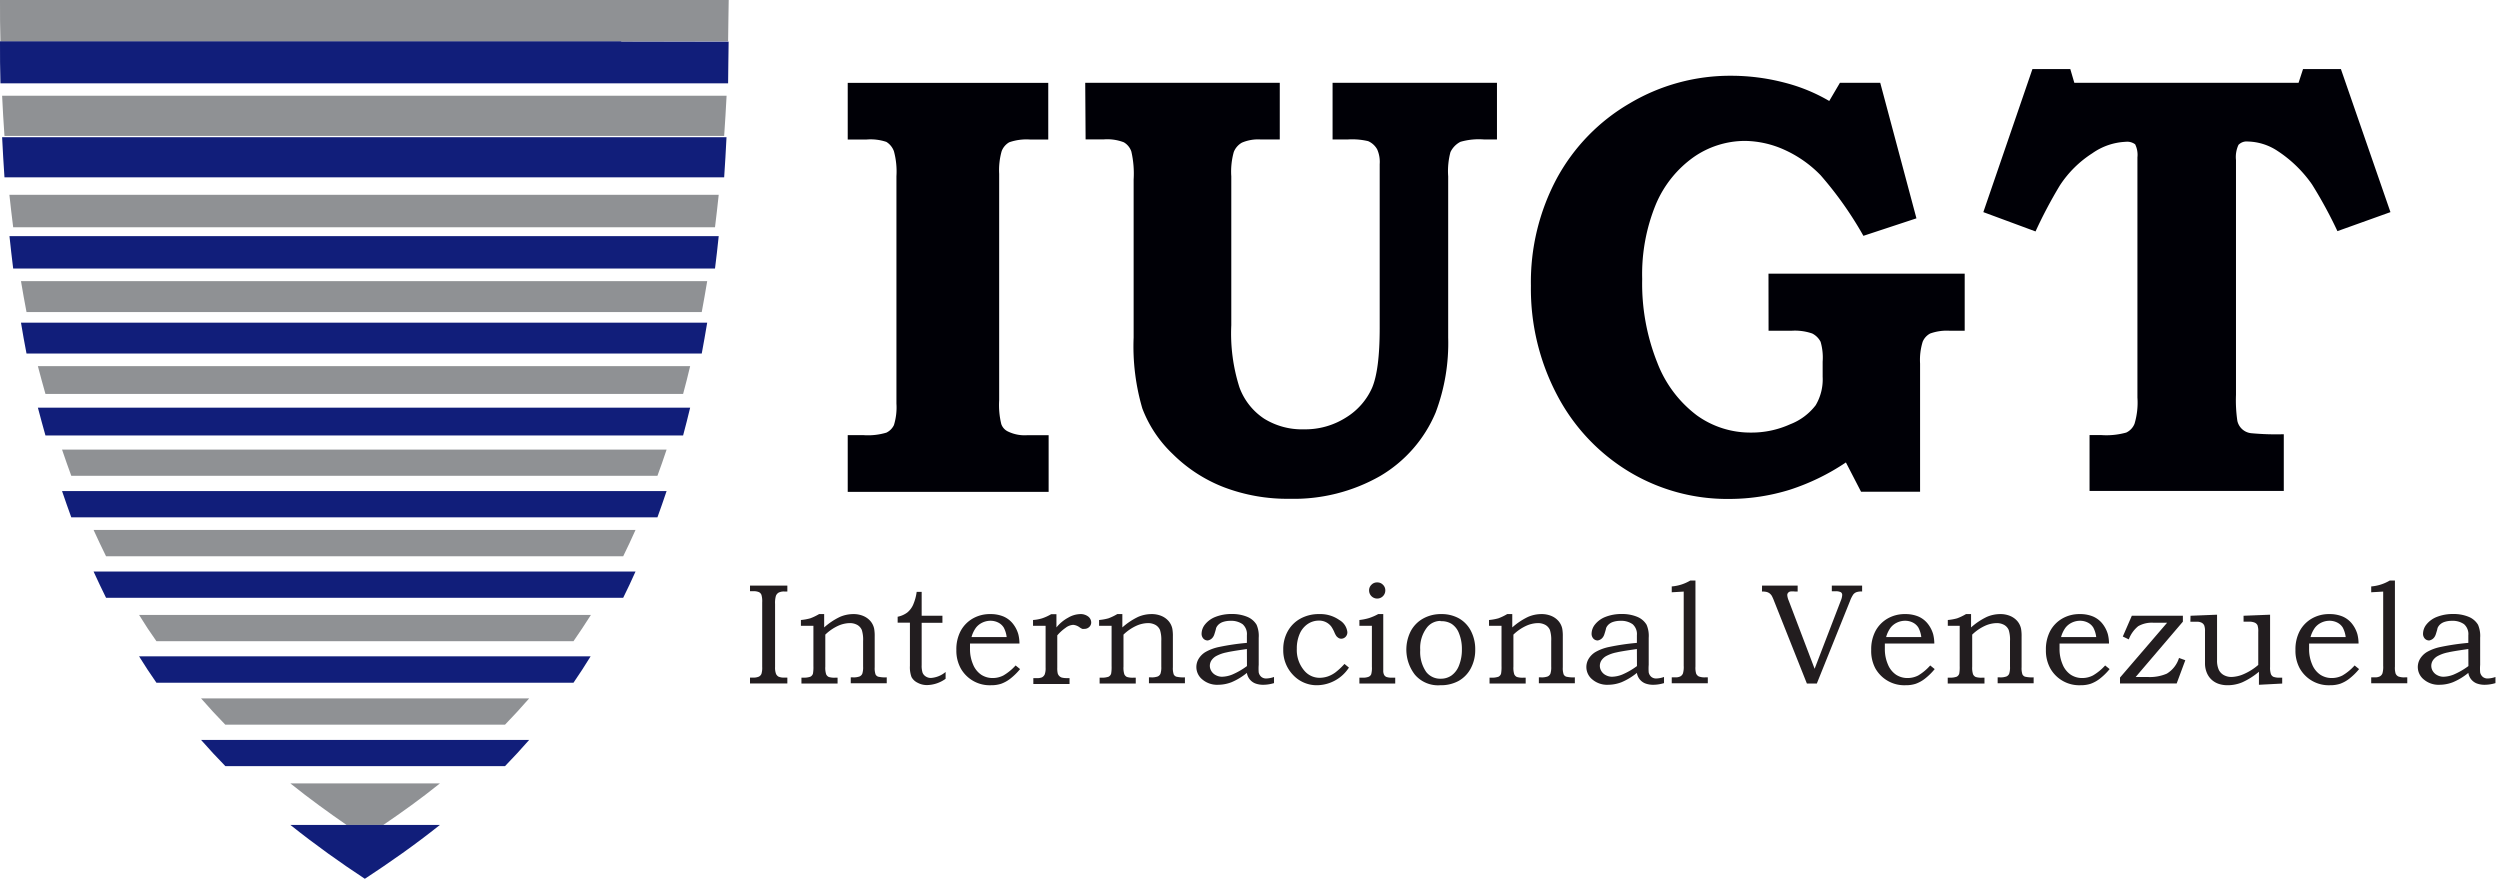 <svg id="933be82d-5061-4699-b4eb-b139d9265565" data-name="Capa 1" xmlns="http://www.w3.org/2000/svg" viewBox="0 0 330 116"><defs><style>.c45973da-ec31-40bb-9a0e-8e1722185472{fill:#000006;}.\33 a3cb900-135c-49ef-88e4-3934ba10977d{fill:#8f9194;}.\33 a2c0501-e9e4-4ec8-8cd1-6d844f688568{fill:#111e7a;}.\33 621b6bb-b881-4cf9-8d20-c26febeac77f{fill:#221d1f;}</style></defs><title>logo_vene</title><path class="c45973da-ec31-40bb-9a0e-8e1722185472" d="M111.9,10.94h26.47v7.48H136a6.92,6.92,0,0,0-2.78.36,2.29,2.29,0,0,0-1,1.17,9.21,9.21,0,0,0-.33,3V52.84a10.58,10.58,0,0,0,.28,3.14,1.7,1.7,0,0,0,.93,1,5,5,0,0,0,2.44.47h2.88v7.48H111.9V57.44H114a8.48,8.48,0,0,0,3-.33,2.12,2.12,0,0,0,1-1,7.94,7.94,0,0,0,.33-2.84v-30a10.28,10.28,0,0,0-.33-3.3A2.43,2.43,0,0,0,117,18.73a6.55,6.55,0,0,0-2.65-.31H111.9Z"/><path class="c45973da-ec31-40bb-9a0e-8e1722185472" d="M143.25,10.93h25.68v7.48h-2.53a5.43,5.43,0,0,0-2.47.42,2.46,2.46,0,0,0-1.07,1.23,9.62,9.62,0,0,0-.33,3.22V42.93a23.44,23.44,0,0,0,1.08,8.21,8.41,8.41,0,0,0,3.25,4.12,9.46,9.46,0,0,0,5.28,1.41,10,10,0,0,0,5.52-1.55,8.77,8.77,0,0,0,3.46-3.94q1-2.37,1-7.86V21.66a4.08,4.08,0,0,0-.33-1.94,2.51,2.51,0,0,0-1.2-1.09,9.16,9.16,0,0,0-2.69-.22h-2V10.93H197.6v7.48h-1.7a8.79,8.79,0,0,0-3.12.31,2.93,2.93,0,0,0-1.32,1.36,9.72,9.72,0,0,0-.3,3.2V44.55a25.94,25.94,0,0,1-1.65,9.89,17.61,17.61,0,0,1-7.34,8.4,23,23,0,0,1-11.93,3,23.56,23.56,0,0,1-8.72-1.54,19.65,19.65,0,0,1-6.73-4.38,16.24,16.24,0,0,1-4-6,29.07,29.07,0,0,1-1.15-9.37V23.7a13,13,0,0,0-.3-3.69,2.22,2.22,0,0,0-1-1.23,6.13,6.13,0,0,0-2.64-.38h-2.4Z"/><path class="c45973da-ec31-40bb-9a0e-8e1722185472" d="M233.44,36.12h25.9v7.54h-1.93a6.51,6.51,0,0,0-2.62.36,2.16,2.16,0,0,0-1,1.1,8.15,8.15,0,0,0-.34,2.88V64.91h-7.79l-2-3.87a29.46,29.46,0,0,1-7.42,3.61,27,27,0,0,1-8,1.21A25.08,25.08,0,0,1,215,62.24a25.74,25.74,0,0,1-9.44-10.05,30.07,30.07,0,0,1-3.48-14.47,29,29,0,0,1,3.44-14.21,25.55,25.55,0,0,1,9.62-9.88A25.93,25.93,0,0,1,228.52,10a27.85,27.85,0,0,1,7,.9,22.77,22.77,0,0,1,5.94,2.43l1.41-2.4h5.32l4.78,17.89-7,2.31a47.88,47.88,0,0,0-5.65-8,15.55,15.55,0,0,0-4.74-3.34,13,13,0,0,0-5.24-1.19,11.89,11.89,0,0,0-6.75,2.12,14.57,14.57,0,0,0-5,6.21,24.25,24.25,0,0,0-1.82,9.9,28.1,28.1,0,0,0,2,11.06A15.72,15.72,0,0,0,224,54.84a12.07,12.07,0,0,0,7.11,2.26A12.34,12.34,0,0,0,236.31,56a7.72,7.72,0,0,0,3.36-2.51,6.68,6.68,0,0,0,.92-3.75v-2a7.47,7.47,0,0,0-.27-2.62,2.52,2.52,0,0,0-1.11-1.1,7,7,0,0,0-2.76-.36h-3Z"/><path class="c45973da-ec31-40bb-9a0e-8e1722185472" d="M268.28,9.12h5l.53,1.81h29.6L304,9.12h5L315.54,28l-7,2.51a58.26,58.26,0,0,0-3.35-6.16,16.68,16.68,0,0,0-4.59-4.45,7.39,7.39,0,0,0-3.88-1.22,1.5,1.5,0,0,0-1.24.44,3.8,3.8,0,0,0-.33,2v31a18.68,18.68,0,0,0,.18,3.43,2.09,2.09,0,0,0,1.9,1.64,35.56,35.56,0,0,0,4.23.13v7.48H275.82V57.43h1.54a9.77,9.77,0,0,0,3.3-.33,2.16,2.16,0,0,0,1.1-1.17,9.69,9.69,0,0,0,.38-3.45V20.77a3.14,3.14,0,0,0-.3-1.72,1.77,1.77,0,0,0-1.28-.33,8.25,8.25,0,0,0-4.37,1.51,14.32,14.32,0,0,0-4.29,4.25,61.17,61.17,0,0,0-3.21,6.07L261.8,28Z"/><path class="3a3cb900-135c-49ef-88e4-3934ba10977d" d="M96.11,5.46c0-1.8.07-3.6.08-5.46H0C0,1.87,0,3.69.06,5.49l82,0Z"/><path class="3a3cb900-135c-49ef-88e4-3934ba10977d" d="M.59,17.94h95q.18-2.6.32-5.3H.28C.36,14.43.47,16.2.59,17.94Z"/><path class="3a3cb900-135c-49ef-88e4-3934ba10977d" d="M1.74,30H94.38c.17-1.41.34-2.84.49-4.29H1.24Q1.47,27.86,1.74,30Z"/><path class="3a3cb900-135c-49ef-88e4-3934ba10977d" d="M3.5,41.19H92.63c.25-1.33.49-2.7.72-4.08H2.77C3,38.49,3.24,39.86,3.5,41.19Z"/><path class="3a3cb900-135c-49ef-88e4-3934ba10977d" d="M6,52H90.17c.32-1.2.64-2.41.93-3.67H5C5.34,49.59,5.65,50.81,6,52Z"/><path class="3a3cb900-135c-49ef-88e4-3934ba10977d" d="M9.41,62.81H86.78c.42-1.13.82-2.29,1.21-3.46H8.19C8.59,60.53,9,61.69,9.41,62.81Z"/><path class="3a3cb900-135c-49ef-88e4-3934ba10977d" d="M14,73.43H82.26c.55-1.13,1.1-2.28,1.63-3.48H12.35C12.89,71.14,13.44,72.29,14,73.43Z"/><path class="3a3cb900-135c-49ef-88e4-3934ba10977d" d="M20.65,84.64H75.7Q76.84,83,78,81.17H18.36Q19.48,83,20.65,84.64Z"/><path class="3a3cb900-135c-49ef-88e4-3934ba10977d" d="M29.74,95.66H66.66q1.61-1.66,3.19-3.47H26.54Q28.12,94,29.74,95.66Z"/><path class="3a3cb900-135c-49ef-88e4-3934ba10977d" d="M38.33,103.41c2.49,2,5,3.81,7.41,5.48H50.6c2.47-1.68,5-3.49,7.47-5.48Z"/><path class="3a2c0501-e9e4-4ec8-8cd1-6d844f688568" d="M82,5.46l-82,0H0C0,7.35,0,9.17.06,11H96.11c0-1.8.06-3.63.07-5.5H82Z"/><path class="3a2c0501-e9e4-4ec8-8cd1-6d844f688568" d="M.59,23.41h95c.12-1.74.22-3.5.31-5.3H.28C.37,19.92.47,21.68.59,23.41Z"/><path class="3a2c0501-e9e4-4ec8-8cd1-6d844f688568" d="M1.74,35.45H94.38c.18-1.4.34-2.83.49-4.28H1.25C1.4,32.62,1.56,34,1.74,35.45Z"/><path class="3a2c0501-e9e4-4ec8-8cd1-6d844f688568" d="M3.5,46.67H92.63c.25-1.33.49-2.7.72-4.08H2.77C3,44,3.24,45.34,3.5,46.67Z"/><path class="3a2c0501-e9e4-4ec8-8cd1-6d844f688568" d="M6,57.48H90.17c.32-1.21.64-2.43.93-3.67H5C5.34,55.06,5.65,56.28,6,57.48Z"/><path class="3a2c0501-e9e4-4ec8-8cd1-6d844f688568" d="M9.41,68.29H86.78c.41-1.14.82-2.29,1.21-3.47H8.19C8.59,66,9,67.16,9.41,68.29Z"/><path class="3a2c0501-e9e4-4ec8-8cd1-6d844f688568" d="M14,78.91H82.26q.84-1.69,1.63-3.47H12.35C12.89,76.62,13.44,77.78,14,78.91Z"/><path class="3a2c0501-e9e4-4ec8-8cd1-6d844f688568" d="M20.65,90.12H75.7q1.15-1.67,2.26-3.48H18.36Q19.48,88.45,20.65,90.12Z"/><path class="3a2c0501-e9e4-4ec8-8cd1-6d844f688568" d="M29.75,101.13H66.66c1.07-1.1,2.14-2.26,3.19-3.46H26.54Q28.13,99.48,29.75,101.13Z"/><path class="3a2c0501-e9e4-4ec8-8cd1-6d844f688568" d="M38.33,108.89c3.32,2.65,6.62,5,9.83,7.11,3.25-2.13,6.59-4.46,9.91-7.11H38.33Z"/><path class="3621b6bb-b881-4cf9-8d20-c26febeac77f" d="M99,77.3h4.93v.78h-.38a1.53,1.53,0,0,0-.78.15.87.87,0,0,0-.35.42,3.35,3.35,0,0,0-.11,1.07v8.33a2.36,2.36,0,0,0,.12.89.8.8,0,0,0,.34.38,1.75,1.75,0,0,0,.78.12h.38v.78H99v-.78h.41a1.7,1.7,0,0,0,.77-.13.73.73,0,0,0,.33-.36,2.68,2.68,0,0,0,.1-.91V79.52a3,3,0,0,0-.1-1,.69.69,0,0,0-.33-.36,1.82,1.82,0,0,0-.77-.12H99Z"/><path class="3621b6bb-b881-4cf9-8d20-c26febeac77f" d="M105.72,82.61v-.77a6.82,6.82,0,0,0,1.23-.22,7.15,7.15,0,0,0,1.17-.56h.67v1.76a8.79,8.79,0,0,1,2.08-1.39,4.44,4.44,0,0,1,1.75-.37,3.3,3.3,0,0,1,1.34.25,2.54,2.54,0,0,1,.95.69,2.27,2.27,0,0,1,.48,1,5.34,5.34,0,0,1,.07,1v4.08a2.55,2.55,0,0,0,.11.94.62.62,0,0,0,.34.3,4.07,4.07,0,0,0,1.14.09v.78h-4.75v-.78h.26a2.27,2.27,0,0,0,.91-.12.72.72,0,0,0,.35-.35,2.7,2.7,0,0,0,.11-.95V84.62a4.27,4.27,0,0,0-.17-1.46,1.42,1.42,0,0,0-.58-.66,2,2,0,0,0-1-.25,3.9,3.9,0,0,0-1.6.38,6.06,6.06,0,0,0-1.64,1.14V88a2.81,2.81,0,0,0,.11,1,.72.72,0,0,0,.35.36,2.44,2.44,0,0,0,.89.09h.27v.78h-4.77v-.78h.23a2.55,2.55,0,0,0,.94-.12.67.67,0,0,0,.35-.41,4.84,4.84,0,0,0,.06-1V82.61Z"/><path class="3621b6bb-b881-4cf9-8d20-c26febeac77f" d="M121,78.13h.66v3.15h2.74v.93h-2.74V87.8a3,3,0,0,0,.12,1,1.07,1.07,0,0,0,.43.5,1.2,1.2,0,0,0,.67.19,3.36,3.36,0,0,0,1.94-.79v.9a4.33,4.33,0,0,1-2.45.83,2.58,2.58,0,0,1-1.27-.32,1.78,1.78,0,0,1-.78-.74,3.71,3.71,0,0,1-.21-1.48v-5.7h-1.62v-.78a3.18,3.18,0,0,0,1.26-.55,2.77,2.77,0,0,0,.77-1A6.38,6.38,0,0,0,121,78.13Z"/><path class="3621b6bb-b881-4cf9-8d20-c26febeac77f" d="M134.06,87.84l.59.48a8,8,0,0,1-1.31,1.28,4.38,4.38,0,0,1-1.2.66,4.14,4.14,0,0,1-1.32.19,4.38,4.38,0,0,1-4-2.22,4.85,4.85,0,0,1-.58-2.43,5.17,5.17,0,0,1,.56-2.5,4.18,4.18,0,0,1,1.58-1.64,4.52,4.52,0,0,1,2.34-.6,4.39,4.39,0,0,1,1.72.31,3.19,3.19,0,0,1,1.24.93,4,4,0,0,1,.74,1.43,5.24,5.24,0,0,1,.15,1.22h-6.53c0,.3,0,.53,0,.68a5.09,5.09,0,0,0,.41,2.09,3,3,0,0,0,1.08,1.35,2.74,2.74,0,0,0,1.52.43,3.07,3.07,0,0,0,1.4-.34A6.78,6.78,0,0,0,134.06,87.84Zm-1.18-3.75a3.56,3.56,0,0,0-.39-1.26,1.81,1.81,0,0,0-.72-.65,2.26,2.26,0,0,0-1-.24,2.52,2.52,0,0,0-1.09.24,2.35,2.35,0,0,0-.85.67,3.82,3.82,0,0,0-.59,1.24Z"/><path class="3621b6bb-b881-4cf9-8d20-c26febeac77f" d="M136.36,82.61v-.77a5.33,5.33,0,0,0,1.2-.22,6.51,6.51,0,0,0,1.2-.55h.69v1.75A5.09,5.09,0,0,1,141,81.53a3.33,3.33,0,0,1,1.56-.47,1.66,1.66,0,0,1,1.08.32,1,1,0,0,1,.4.79.8.8,0,0,1-.26.59.88.88,0,0,1-.63.25.79.79,0,0,1-.29,0,1.94,1.94,0,0,1-.35-.2,1.66,1.66,0,0,0-.85-.33,1.82,1.82,0,0,0-1,.39,5.75,5.75,0,0,0-1.1,1v4.27a3.09,3.09,0,0,0,.06.75.83.83,0,0,0,.2.34.8.8,0,0,0,.34.21,2.62,2.62,0,0,0,.71.07h.31v.78h-4.78v-.78h.4a1.71,1.71,0,0,0,.74-.1.86.86,0,0,0,.36-.38,2.33,2.33,0,0,0,.12-.88V82.61Z"/><path class="3621b6bb-b881-4cf9-8d20-c26febeac77f" d="M145.08,82.61v-.77a6.82,6.82,0,0,0,1.23-.22,7.15,7.15,0,0,0,1.17-.56h.67v1.76a8.79,8.79,0,0,1,2.08-1.39,4.44,4.44,0,0,1,1.75-.37,3.3,3.3,0,0,1,1.34.25,2.54,2.54,0,0,1,.95.69,2.27,2.27,0,0,1,.48,1,5.34,5.34,0,0,1,.07,1v4.08a2.55,2.55,0,0,0,.11.94.62.62,0,0,0,.34.3,4.07,4.07,0,0,0,1.14.09v.78h-4.75v-.78h.26a2.27,2.27,0,0,0,.91-.12.72.72,0,0,0,.35-.35,2.7,2.7,0,0,0,.11-.95V84.62a4.27,4.27,0,0,0-.17-1.46,1.42,1.42,0,0,0-.58-.66,2,2,0,0,0-1-.25,3.9,3.9,0,0,0-1.6.38,6.06,6.06,0,0,0-1.64,1.14V88a2.81,2.81,0,0,0,.11,1,.72.72,0,0,0,.35.36,2.44,2.44,0,0,0,.89.09h.27v.78h-4.77v-.78h.23a2.55,2.55,0,0,0,.94-.12.67.67,0,0,0,.35-.41,4.84,4.84,0,0,0,.06-1V82.61Z"/><path class="3621b6bb-b881-4cf9-8d20-c26febeac77f" d="M164.59,84.86v-1a1.74,1.74,0,0,0-.57-1.47,2.61,2.61,0,0,0-1.62-.44,3,3,0,0,0-.91.13,1.64,1.64,0,0,0-.62.34,1.36,1.36,0,0,0-.35.5q0,.1-.22.79t-.86.83a.77.77,0,0,1-.6-.25.94.94,0,0,1-.23-.66,2,2,0,0,1,.45-1.2,3.28,3.28,0,0,1,1.38-1,5.71,5.71,0,0,1,2.19-.38,5.07,5.07,0,0,1,2,.37,2.55,2.55,0,0,1,1.24,1.05,3.71,3.71,0,0,1,.28,1.72v3.57a6.42,6.42,0,0,0,0,1,1.06,1.06,0,0,0,.36.6,1,1,0,0,0,.66.2,3.32,3.32,0,0,0,1-.2v.81a5,5,0,0,1-1.38.22,2.91,2.91,0,0,1-1.1-.18,1.78,1.78,0,0,1-1.1-1.39,8.27,8.27,0,0,1-2,1.22,4.92,4.92,0,0,1-1.81.35,3,3,0,0,1-2.07-.7,2.11,2.11,0,0,1-.79-1.63,2.13,2.13,0,0,1,.29-1.08,2.68,2.68,0,0,1,.89-.9,6.11,6.11,0,0,1,1.87-.69A31,31,0,0,1,164.59,84.86Zm0,.81q-2.15.31-2.65.44a4.86,4.86,0,0,0-1.44.51,1.84,1.84,0,0,0-.62.6,1.34,1.34,0,0,0-.18.68,1.32,1.32,0,0,0,.21.7,1.45,1.45,0,0,0,.59.53,1.74,1.74,0,0,0,.8.2,3.87,3.87,0,0,0,1.36-.29,9.44,9.44,0,0,0,1.94-1.12Z"/><path class="3621b6bb-b881-4cf9-8d20-c26febeac77f" d="M177.47,87.64l.59.48a5.09,5.09,0,0,1-4.17,2.33,4.26,4.26,0,0,1-3.2-1.35,4.66,4.66,0,0,1-1.3-3.37,4.82,4.82,0,0,1,.6-2.42,4.25,4.25,0,0,1,1.68-1.66,5,5,0,0,1,2.47-.59,4.35,4.35,0,0,1,2.65.78,2.11,2.11,0,0,1,1.06,1.58.85.85,0,0,1-.25.66.8.8,0,0,1-.56.23.68.68,0,0,1-.32-.08,1.21,1.21,0,0,1-.32-.27,2.81,2.81,0,0,1-.27-.52,4.75,4.75,0,0,0-.39-.72,2,2,0,0,0-1.65-.8,2.61,2.61,0,0,0-1.46.44,3,3,0,0,0-1.06,1.28,4.78,4.78,0,0,0-.39,2,4.17,4.17,0,0,0,1,2.9,2.62,2.62,0,0,0,2,.93,3.47,3.47,0,0,0,1.09-.18,3.79,3.79,0,0,0,1-.53A8.9,8.9,0,0,0,177.47,87.64Z"/><path class="3621b6bb-b881-4cf9-8d20-c26febeac77f" d="M179.44,82.61v-.77a7.19,7.19,0,0,0,1.29-.26,7.11,7.11,0,0,0,1.19-.52h.67V88.5a1.21,1.21,0,0,0,.11.58.65.65,0,0,0,.31.28,2,2,0,0,0,.73.09h.43v.78h-4.73v-.78h.38a2.05,2.05,0,0,0,.83-.11A.64.64,0,0,0,181,89a3.1,3.1,0,0,0,.09-1V82.61Zm2.35-5.73a1,1,0,0,1,.76.31,1,1,0,0,1,.31.75,1.07,1.07,0,1,1-2.14,0,1,1,0,0,1,.31-.75A1,1,0,0,1,181.79,76.88Z"/><path class="3621b6bb-b881-4cf9-8d20-c26febeac77f" d="M190.24,81.06a4.68,4.68,0,0,1,2.35.57,4,4,0,0,1,1.57,1.65,5.22,5.22,0,0,1,.57,2.47,5.12,5.12,0,0,1-.59,2.48,4.08,4.08,0,0,1-1.6,1.65,4.85,4.85,0,0,1-2.42.57,4,4,0,0,1-3.36-1.4,5.41,5.41,0,0,1-.54-5.74,4.12,4.12,0,0,1,1.63-1.66A4.78,4.78,0,0,1,190.24,81.06Zm-.07.9a2.28,2.28,0,0,0-1.78.83,4.41,4.41,0,0,0-.92,3,4.64,4.64,0,0,0,.79,2.91,2.34,2.34,0,0,0,1.93.89,2.43,2.43,0,0,0,1.4-.42,2.87,2.87,0,0,0,1-1.33,5.58,5.58,0,0,0,.38-2.15,5.47,5.47,0,0,0-.41-2.16,2.55,2.55,0,0,0-.95-1.18A2.52,2.52,0,0,0,190.16,82Z"/><path class="3621b6bb-b881-4cf9-8d20-c26febeac77f" d="M196.55,82.61v-.77a6.82,6.82,0,0,0,1.23-.22,7.15,7.15,0,0,0,1.17-.56h.67v1.76a8.79,8.79,0,0,1,2.08-1.39,4.44,4.44,0,0,1,1.75-.37,3.3,3.3,0,0,1,1.34.25,2.54,2.54,0,0,1,.95.69,2.27,2.27,0,0,1,.48,1,5.34,5.34,0,0,1,.07,1v4.08a2.55,2.55,0,0,0,.11.94.62.62,0,0,0,.34.3,4.07,4.07,0,0,0,1.14.09v.78h-4.75v-.78h.26a2.27,2.27,0,0,0,.91-.12.72.72,0,0,0,.35-.35,2.7,2.7,0,0,0,.11-.95V84.62a4.27,4.27,0,0,0-.17-1.46,1.42,1.42,0,0,0-.58-.66,2,2,0,0,0-1-.25,3.9,3.9,0,0,0-1.6.38,6.06,6.06,0,0,0-1.64,1.14V88a2.81,2.81,0,0,0,.11,1,.72.72,0,0,0,.35.36,2.44,2.44,0,0,0,.89.09h.27v.78h-4.77v-.78h.23a2.55,2.55,0,0,0,.94-.12.67.67,0,0,0,.35-.41,4.84,4.84,0,0,0,.06-1V82.61Z"/><path class="3621b6bb-b881-4cf9-8d20-c26febeac77f" d="M216.07,84.86v-1a1.74,1.74,0,0,0-.57-1.47,2.61,2.61,0,0,0-1.62-.44,3,3,0,0,0-.91.13,1.64,1.64,0,0,0-.62.34,1.36,1.36,0,0,0-.35.5q0,.1-.22.79t-.86.83a.77.77,0,0,1-.6-.25.94.94,0,0,1-.23-.66,2,2,0,0,1,.45-1.2,3.28,3.28,0,0,1,1.38-1,5.71,5.71,0,0,1,2.19-.38,5.07,5.07,0,0,1,2,.37,2.55,2.55,0,0,1,1.24,1.05,3.71,3.71,0,0,1,.28,1.72v3.57a6.42,6.42,0,0,0,0,1,1.06,1.06,0,0,0,.36.6,1,1,0,0,0,.66.2,3.32,3.32,0,0,0,1-.2v.81a5,5,0,0,1-1.38.22,2.91,2.91,0,0,1-1.1-.18,1.78,1.78,0,0,1-1.1-1.39,8.27,8.27,0,0,1-2,1.22,4.92,4.92,0,0,1-1.81.35,3,3,0,0,1-2.07-.7,2.11,2.11,0,0,1-.79-1.63,2.13,2.13,0,0,1,.29-1.08,2.68,2.68,0,0,1,.89-.9,6.11,6.11,0,0,1,1.87-.69A31,31,0,0,1,216.07,84.86Zm0,.81q-2.15.31-2.65.44a4.86,4.86,0,0,0-1.44.51,1.84,1.84,0,0,0-.62.6,1.34,1.34,0,0,0-.18.68,1.32,1.32,0,0,0,.21.7,1.45,1.45,0,0,0,.59.53,1.74,1.74,0,0,0,.8.2,3.87,3.87,0,0,0,1.36-.29,9.44,9.44,0,0,0,1.94-1.12Z"/><path class="3621b6bb-b881-4cf9-8d20-c26febeac77f" d="M220.67,78.18v-.77a5.7,5.7,0,0,0,2.45-.78h.68V88a2.64,2.64,0,0,0,.09.91.78.78,0,0,0,.35.38,2.16,2.16,0,0,0,.89.12h.3v.78h-4.76v-.78h.48a1.33,1.33,0,0,0,.68-.14.77.77,0,0,0,.32-.38,3,3,0,0,0,.1-1v-9.8Z"/><path class="3621b6bb-b881-4cf9-8d20-c26febeac77f" d="M232.59,77.3h4.7v.78h-.36a3,3,0,0,0-.63,0,.54.54,0,0,0-.28.18.45.45,0,0,0-.1.29,2.22,2.22,0,0,0,.19.73l3.42,9,3.46-9a2.22,2.22,0,0,0,.18-.72.43.43,0,0,0-.18-.39,1.56,1.56,0,0,0-.76-.12h-.43V77.3h4v.78a2,2,0,0,0-.76.09,1,1,0,0,0-.4.29,3.83,3.83,0,0,0-.43.85l-4.39,10.92h-1.31l-4.34-10.92a5.36,5.36,0,0,0-.3-.67,1.26,1.26,0,0,0-.29-.32,1.13,1.13,0,0,0-.38-.18,2.48,2.48,0,0,0-.62-.06Z"/><path class="3621b6bb-b881-4cf9-8d20-c26febeac77f" d="M254.79,87.84l.59.48a8,8,0,0,1-1.31,1.28,4.38,4.38,0,0,1-1.2.66,4.14,4.14,0,0,1-1.32.19,4.38,4.38,0,0,1-4-2.22A4.85,4.85,0,0,1,247,85.8a5.17,5.17,0,0,1,.56-2.5,4.18,4.18,0,0,1,1.58-1.64,4.52,4.52,0,0,1,2.34-.6,4.39,4.39,0,0,1,1.72.31,3.19,3.19,0,0,1,1.24.93,4,4,0,0,1,.74,1.43,5.24,5.24,0,0,1,.15,1.22h-6.53c0,.3,0,.53,0,.68a5.09,5.09,0,0,0,.41,2.09,3,3,0,0,0,1.08,1.35,2.74,2.74,0,0,0,1.52.43,3.07,3.07,0,0,0,1.4-.34A6.78,6.78,0,0,0,254.79,87.84Zm-1.18-3.75a3.56,3.56,0,0,0-.39-1.26,1.81,1.81,0,0,0-.72-.65,2.26,2.26,0,0,0-1-.24,2.52,2.52,0,0,0-1.09.24,2.35,2.35,0,0,0-.85.67,3.82,3.82,0,0,0-.59,1.24Z"/><path class="3621b6bb-b881-4cf9-8d20-c26febeac77f" d="M257.11,82.61v-.77a6.82,6.82,0,0,0,1.23-.22,7.15,7.15,0,0,0,1.17-.56h.67v1.76a8.79,8.79,0,0,1,2.08-1.39,4.44,4.44,0,0,1,1.75-.37,3.3,3.3,0,0,1,1.34.25,2.54,2.54,0,0,1,.95.69,2.27,2.27,0,0,1,.48,1,5.34,5.34,0,0,1,.07,1v4.08a2.55,2.55,0,0,0,.11.94.62.62,0,0,0,.34.3,4.07,4.07,0,0,0,1.14.09v.78h-4.75v-.78h.26a2.27,2.27,0,0,0,.91-.12.72.72,0,0,0,.35-.35,2.7,2.7,0,0,0,.11-.95V84.62a4.27,4.27,0,0,0-.17-1.46,1.42,1.42,0,0,0-.58-.66,2,2,0,0,0-1-.25,3.9,3.9,0,0,0-1.6.38,6.06,6.06,0,0,0-1.64,1.14V88a2.81,2.81,0,0,0,.11,1,.72.72,0,0,0,.35.36,2.44,2.44,0,0,0,.89.09h.27v.78H257.1v-.78h.23a2.55,2.55,0,0,0,.94-.12.67.67,0,0,0,.35-.41,4.84,4.84,0,0,0,.06-1V82.61Z"/><path class="3621b6bb-b881-4cf9-8d20-c26febeac77f" d="M277.88,87.84l.59.48a8,8,0,0,1-1.31,1.28,4.38,4.38,0,0,1-1.2.66,4.14,4.14,0,0,1-1.32.19,4.38,4.38,0,0,1-4-2.22,4.85,4.85,0,0,1-.58-2.43,5.17,5.17,0,0,1,.56-2.5,4.18,4.18,0,0,1,1.58-1.64,4.52,4.52,0,0,1,2.34-.6,4.39,4.39,0,0,1,1.72.31,3.19,3.19,0,0,1,1.24.93,4,4,0,0,1,.74,1.43,5.24,5.24,0,0,1,.15,1.22h-6.53c0,.3,0,.53,0,.68a5.09,5.09,0,0,0,.41,2.09,3,3,0,0,0,1.08,1.35,2.74,2.74,0,0,0,1.52.43,3.07,3.07,0,0,0,1.4-.34A6.78,6.78,0,0,0,277.88,87.84Zm-1.18-3.75a3.56,3.56,0,0,0-.39-1.26,1.81,1.81,0,0,0-.72-.65,2.26,2.26,0,0,0-1-.24,2.52,2.52,0,0,0-1.09.24,2.35,2.35,0,0,0-.85.67,3.82,3.82,0,0,0-.59,1.24Z"/><path class="3621b6bb-b881-4cf9-8d20-c26febeac77f" d="M281.4,81.28h6.74v.78l-6.23,7.3h1.53a5.63,5.63,0,0,0,2.58-.44,3.69,3.69,0,0,0,1.61-2.07l.83.3-1.14,3.07h-7.48v-.78l6.22-7.24h-1.82a3.62,3.62,0,0,0-2,.46A4.08,4.08,0,0,0,281,84.4l-.79-.38Z"/><path class="3621b6bb-b881-4cf9-8d20-c26febeac77f" d="M289.15,81.28l3.5-.14v6a3,3,0,0,0,.22,1.25,1.58,1.58,0,0,0,.67.72,2.08,2.08,0,0,0,1,.25,4.36,4.36,0,0,0,1.68-.4,7.44,7.44,0,0,0,1.87-1.19V83.43a2.52,2.52,0,0,0-.1-.9.76.76,0,0,0-.36-.34,1.91,1.91,0,0,0-.81-.13h-.67v-.78l3.5-.14v6.92a2.61,2.61,0,0,0,.11.92.69.69,0,0,0,.33.36,2.3,2.3,0,0,0,.87.11h.29v.78l-3.07.16V88.67a9.5,9.5,0,0,1-2.21,1.4,5,5,0,0,1-1.91.38,3.64,3.64,0,0,1-1.25-.2,2.61,2.61,0,0,1-.93-.58,2.58,2.58,0,0,1-.61-.94,3.19,3.19,0,0,1-.21-1.17V83.35a2.15,2.15,0,0,0-.1-.79.78.78,0,0,0-.34-.36,1.3,1.3,0,0,0-.64-.13h-.85Z"/><path class="3621b6bb-b881-4cf9-8d20-c26febeac77f" d="M310.81,87.84l.59.48a8,8,0,0,1-1.31,1.28,4.38,4.38,0,0,1-1.2.66,4.14,4.14,0,0,1-1.32.19,4.38,4.38,0,0,1-4-2.22A4.85,4.85,0,0,1,303,85.8a5.17,5.17,0,0,1,.56-2.5,4.18,4.18,0,0,1,1.58-1.64,4.52,4.52,0,0,1,2.34-.6,4.39,4.39,0,0,1,1.72.31,3.19,3.19,0,0,1,1.24.93,4,4,0,0,1,.74,1.43,5.24,5.24,0,0,1,.15,1.22h-6.53c0,.3,0,.53,0,.68a5.09,5.09,0,0,0,.41,2.09,3,3,0,0,0,1.08,1.35,2.74,2.74,0,0,0,1.52.43,3.07,3.07,0,0,0,1.4-.34A6.78,6.78,0,0,0,310.81,87.84Zm-1.18-3.75a3.56,3.56,0,0,0-.39-1.26,1.81,1.81,0,0,0-.72-.65,2.26,2.26,0,0,0-1-.24,2.52,2.52,0,0,0-1.09.24,2.35,2.35,0,0,0-.85.67,3.82,3.82,0,0,0-.59,1.24Z"/><path class="3621b6bb-b881-4cf9-8d20-c26febeac77f" d="M313,78.18v-.77a5.7,5.7,0,0,0,2.45-.78h.68V88a2.64,2.64,0,0,0,.09.91.78.78,0,0,0,.35.38,2.16,2.16,0,0,0,.89.12h.3v.78H313v-.78h.48a1.33,1.33,0,0,0,.68-.14.77.77,0,0,0,.32-.38,3,3,0,0,0,.1-1v-9.8Z"/><path class="3621b6bb-b881-4cf9-8d20-c26febeac77f" d="M325.82,84.86v-1a1.74,1.74,0,0,0-.57-1.47,2.61,2.61,0,0,0-1.62-.44,3,3,0,0,0-.91.13,1.64,1.64,0,0,0-.62.34,1.36,1.36,0,0,0-.35.5q0,.1-.22.79t-.86.83a.77.77,0,0,1-.6-.25.94.94,0,0,1-.23-.66,2,2,0,0,1,.45-1.2,3.28,3.28,0,0,1,1.38-1,5.71,5.71,0,0,1,2.19-.38,5.07,5.07,0,0,1,2,.37,2.55,2.55,0,0,1,1.24,1.05,3.71,3.71,0,0,1,.28,1.72v3.57a6.42,6.42,0,0,0,0,1,1.06,1.06,0,0,0,.36.6,1,1,0,0,0,.66.2,3.32,3.32,0,0,0,1-.2v.81a5,5,0,0,1-1.38.22,2.91,2.91,0,0,1-1.1-.18,1.78,1.78,0,0,1-1.1-1.39,8.27,8.27,0,0,1-2,1.22,4.92,4.92,0,0,1-1.81.35,3,3,0,0,1-2.07-.7,2.11,2.11,0,0,1-.79-1.63,2.13,2.13,0,0,1,.29-1.08,2.68,2.68,0,0,1,.89-.9,6.11,6.11,0,0,1,1.87-.69A31,31,0,0,1,325.82,84.86Zm0,.81q-2.15.31-2.65.44a4.86,4.86,0,0,0-1.44.51,1.84,1.84,0,0,0-.62.6,1.34,1.34,0,0,0-.18.68,1.32,1.32,0,0,0,.21.7,1.45,1.45,0,0,0,.59.53,1.74,1.74,0,0,0,.8.2,3.87,3.87,0,0,0,1.36-.29,9.44,9.44,0,0,0,1.94-1.12Z"/></svg>